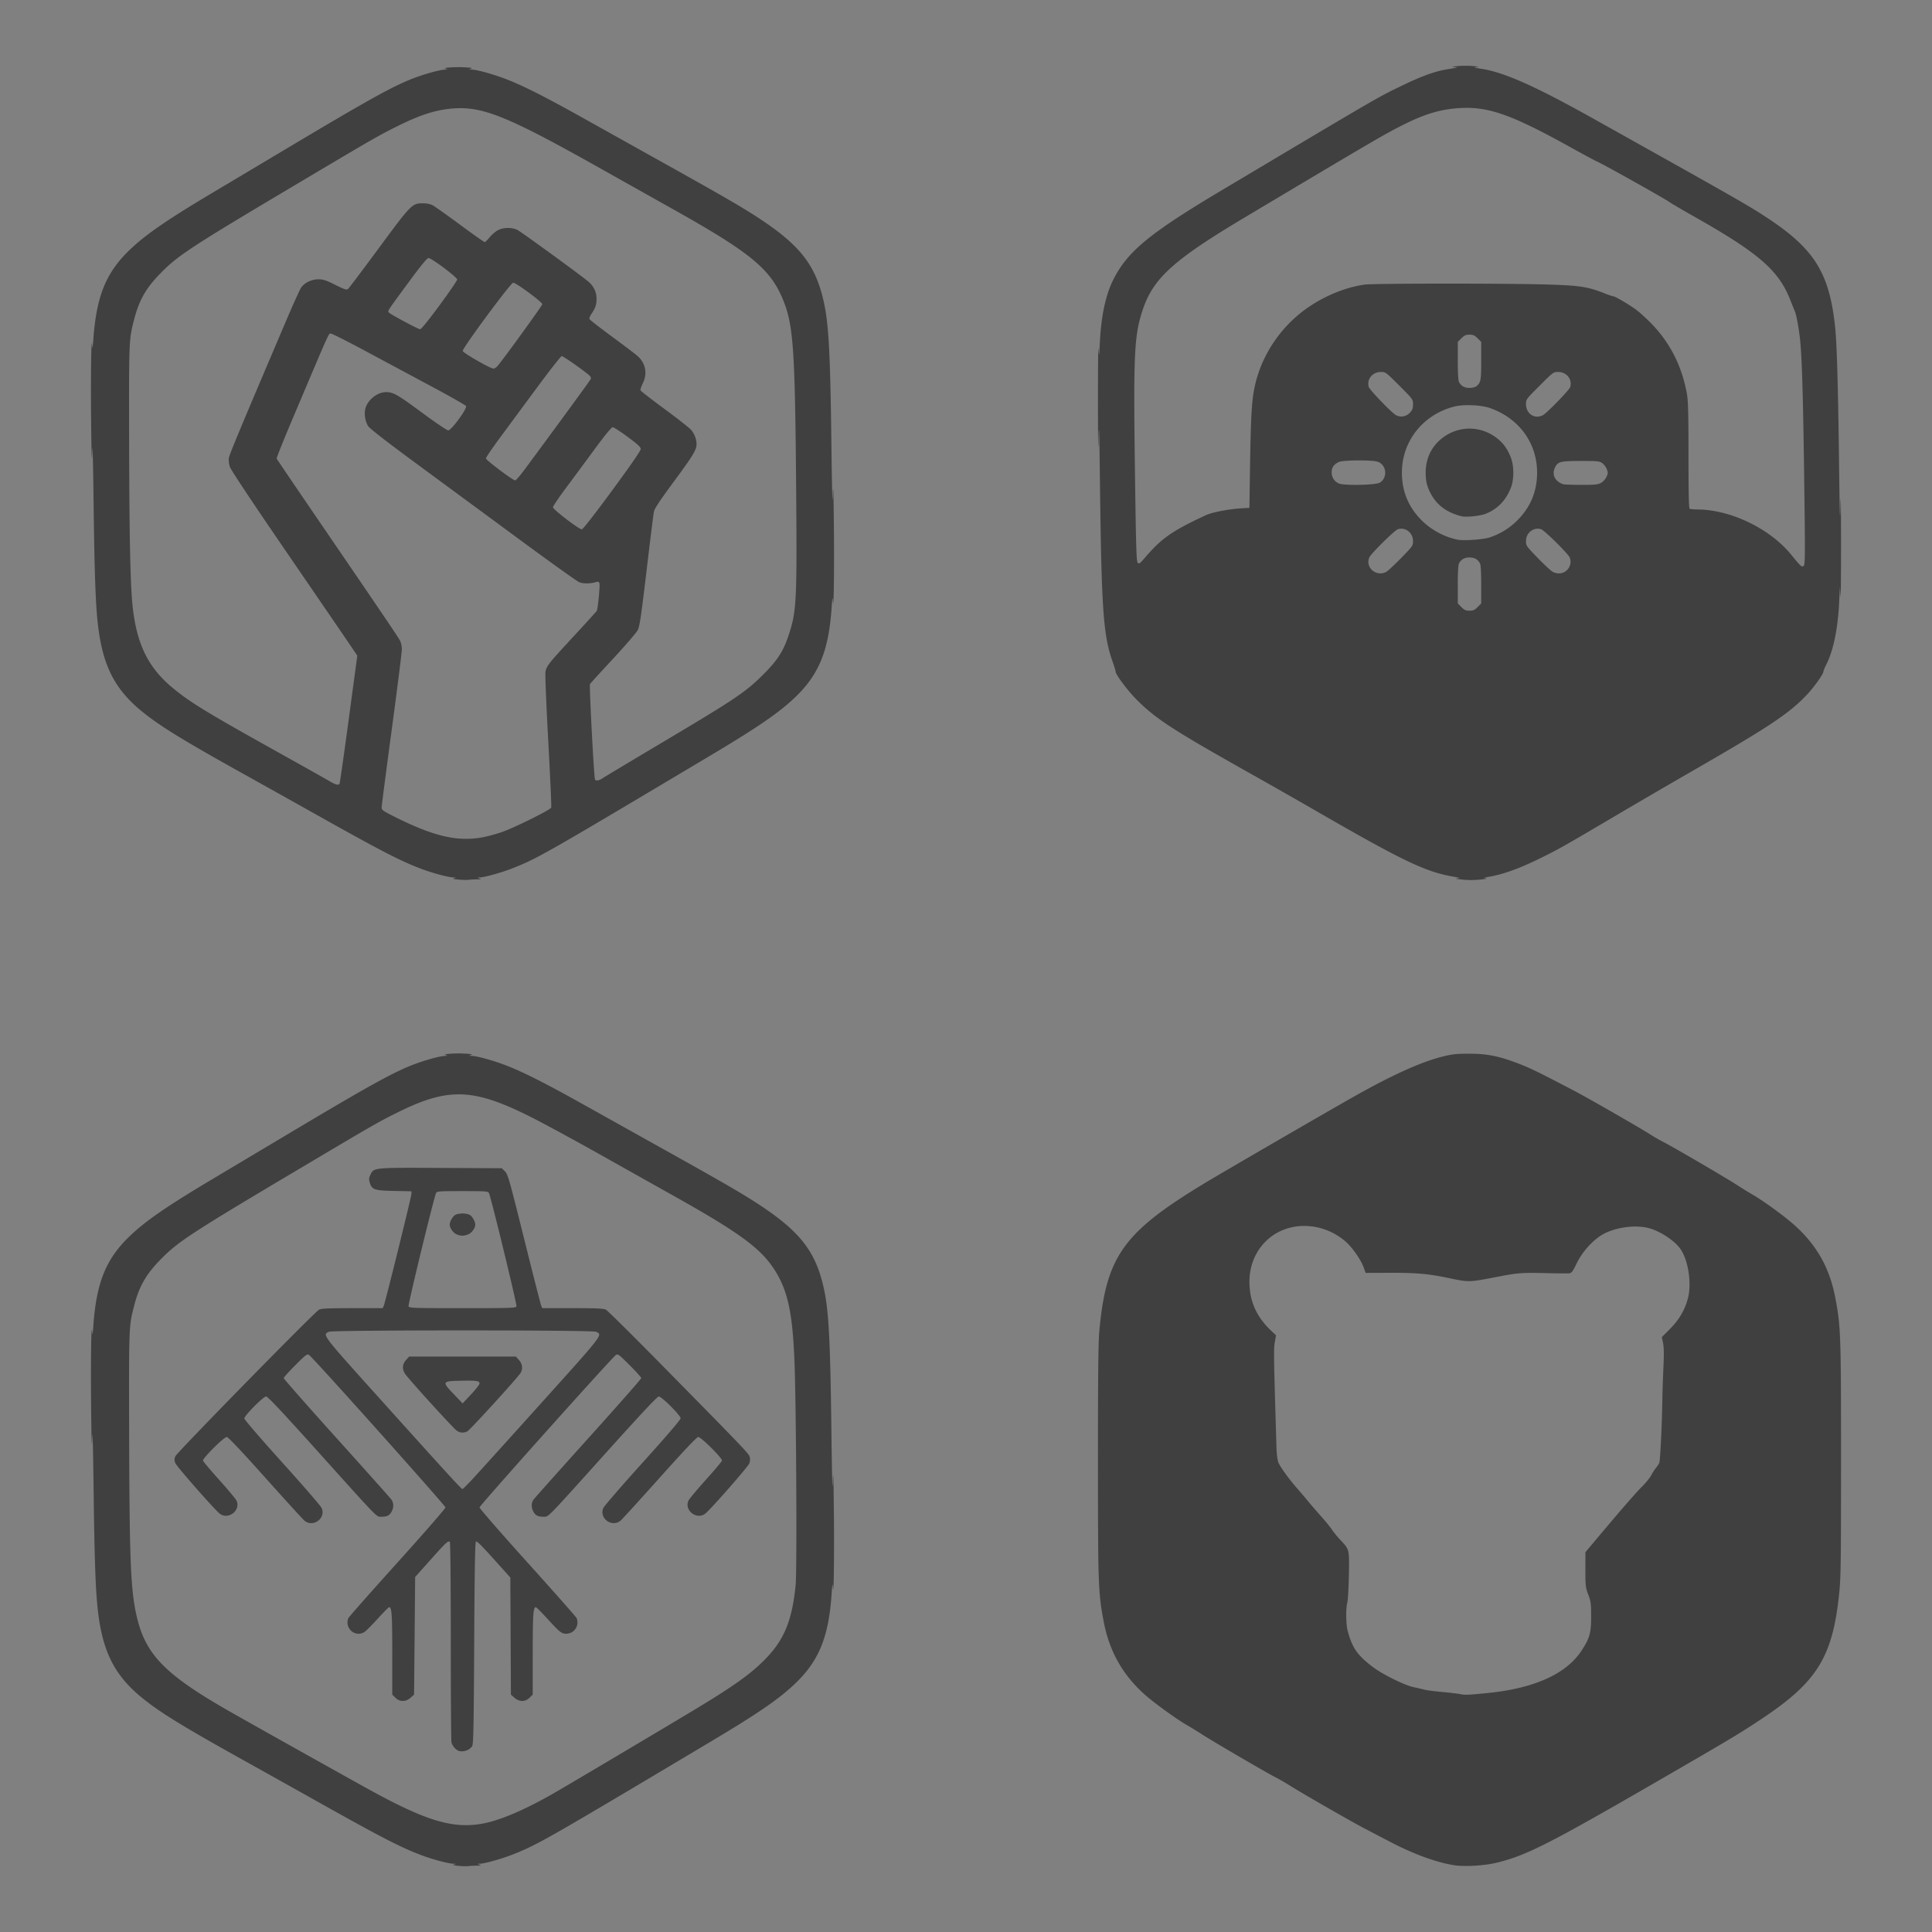 <?xml version="1.0"?>
<svg xmlns="http://www.w3.org/2000/svg" width="1300" height="1300" viewBox="0 0 1300 1300">
  <rect x="0" y="0" width="1300" height="1300" fill="#808080" stroke="none"/>
  <path d="M-1082.277 1262.492v-382.5h700v765h-700z" fill="#fdfefe"/>
  <g fill="#404040">
    <path d="M982.34 591.669c-3.236-.397-3.494-.518-1.435-.674 1.91-.145 1.222-.41-2.868-1.103-18.747-3.18-34.08-10.523-93.01-44.54-11.364-6.56-31.313-17.915-44.33-25.232-51.544-28.976-63.071-36.473-75.924-49.384-5.997-6.024-14.09-16.824-14.084-18.795 0-.524-.954-3.667-2.125-6.983-6.153-17.434-7.388-34.861-8.408-118.644-.473-38.93-.65-44.398-.957-29.763-.228 10.833-.389.897-.405-25.1-.014-23.668.155-40.288.378-36.935.401 6.054.408 6.024.918-4.303.877-17.725 3.896-31.82 8.987-41.955 9.6-19.11 24.27-31.199 73.333-60.422 106.794-63.61 104.323-62.175 120.75-70.12 13.51-6.534 22.371-9.743 30.574-11.074 7.753-1.258 7.81-1.276 4.661-1.478-2.036-.13-1.308-.332 2.51-.696 2.959-.282 7.638-.283 10.4 0 3.77.384 4.306.554 2.151.683-2.215.132-1.44.393 3.4 1.147 15.307 2.383 36.15 11.665 75.13 33.458 97.657 54.596 104.457 58.477 117.259 66.918 31.63 20.857 41.68 37 45.537 73.134 1.195 11.193 2.028 39.676 2.654 90.73.469 38.17.647 43.681.954 29.404.226-10.485.388-.363.403 25.1.013 23.47-.157 39.768-.378 36.218l-.402-6.454-.511 10.757c-.824 17.357-3.875 32.153-8.536 41.397-1.139 2.257-2.07 4.519-2.07 5.028 0 1.557-6.19 10.255-10.82 15.206-11.816 12.63-25.372 21.696-75.958 50.796a6632.986 6632.986 0 00-51.995 30.292c-36.813 21.72-38.84 22.863-52.245 29.471-13.057 6.436-24.02 10.427-33.099 12.047-4.247.758-5.085 1.07-3.227 1.198 1.738.12 1.076.335-2.152.698-5.598.629-9.774.622-15.06-.025zm11.905-183.167l2.438-2.438v-12.67c0-7.918-.3-13.257-.8-14.236-1.409-2.752-3.673-4.044-7.089-4.044-3.416 0-5.68 1.292-7.087 4.044-.501.98-.802 6.318-.802 14.236v12.67l2.439 2.438c1.999 2 2.981 2.439 5.45 2.439 2.47 0 3.452-.44 5.45-2.439zm-61.534-23.668c1.065-.552 5.567-4.723 10.005-9.267 7.86-8.05 8.068-8.346 8.068-11.49 0-5.58-5.059-9.552-10.157-7.977-2.247.694-18.21 16.477-19.28 19.063-2.8 6.757 4.693 13.133 11.364 9.671zm121.267-.83c2.56-2.155 3.505-5.845 2.264-8.84-1.07-2.587-17.034-18.37-19.28-19.064-5.096-1.575-10.157 2.398-10.157 7.971 0 3.127.23 3.46 7.71 11.16 4.24 4.365 8.677 8.537 9.86 9.27 3.113 1.929 6.956 1.73 9.603-.498zm160.035-61.34c-.835-62.02-1.65-86.76-3.225-97.836-1.189-8.365-2.293-13.755-3.23-15.772-.366-.789-1.671-4.016-2.9-7.172-7.706-19.788-21.178-31.54-63.823-55.667-8.875-5.021-16.943-9.753-17.929-10.514-2.333-1.802-43.692-24.974-47.58-26.658-1.64-.71-9.758-5.06-18.041-9.667-38.827-21.594-54.84-27.449-73.152-26.746-13.486.517-24.371 3.582-39.445 11.105-12.724 6.351-19.48 10.297-106.859 62.41-48.518 28.936-61.968 41.157-69.061 62.752-5.558 16.919-6.145 29.237-5.098 107.016.699 51.968.992 61.846 1.865 62.753.913.948 1.469.568 4.713-3.228 11.343-13.27 18.253-18.107 41.046-28.733 4.636-2.161 16.19-4.306 25.818-4.793l3.586-.18.476-30.316c.535-34.102 1.24-44.187 3.792-54.245 4.265-16.814 13.906-32.41 27.287-44.143 12.692-11.128 30.05-19.267 45.9-21.52 6.12-.87 95.742-.905 123.712-.049 21.263.651 26.85 1.537 38.12 6.046 2.565 1.027 5.067 1.866 5.56 1.866 1.182 0 10.17 5.251 15.129 8.84 2.17 1.57 6.719 5.667 10.11 9.103 12.986 13.16 21.208 29.458 24.418 48.396.728 4.301.967 14.535.954 40.879-.012 23.196.232 35.32.717 35.668.404.29 2.672.534 5.038.541 22.58.073 49.059 12.834 63.485 30.593 6.445 7.935 7.1 8.507 8.331 7.276.921-.921.957-8.182.286-58.005zm-211.395 38.889c7.32-2.593 12.937-6.061 18.156-11.214 9.035-8.917 13.508-19.606 13.508-32.273 0-19.925-12.13-36.583-31.664-43.482-5.906-2.086-17.706-2.614-23.864-1.07-21.134 5.304-35.448 23.294-35.448 44.552 0 12.665 4.472 23.35 13.508 32.278 6.444 6.366 15.415 11.137 24.091 12.814 4.299.83 17.616-.154 21.713-1.605zm-19.202-14.166c-11.535-2.951-18.749-9.173-22.615-19.507-1.054-2.817-1.483-5.655-1.483-9.814 0-9.842 4.096-18.125 11.75-23.759 10.675-7.859 24.773-7.87 35.408-.029 4.758 3.51 7.481 7.1 9.968 13.148 2.444 5.945 2.444 15.335 0 21.28-3.431 8.343-9.15 14.087-17.025 17.095-3.721 1.422-13.036 2.345-16.003 1.585zM928.62 324.69c5.439-3.695 4.205-12.382-2.003-14.106-4.094-1.137-22.7-.982-25.52.212-3.367 1.425-4.99 3.59-5.073 6.766-.09 3.402 1.75 6.372 4.791 7.737 3.559 1.596 25.26 1.121 27.805-.609zm148.387.368c1.535-.767 3.029-2.317 3.845-3.988 1.189-2.433 1.228-3.017.358-5.302-.537-1.412-1.888-3.248-3.001-4.08-1.876-1.4-2.933-1.51-14.414-1.51-13.554 0-15.46.446-17.33 4.062-2.541 4.916-.29 9.718 5.44 11.606.592.195 5.917.38 11.834.41 8.884.046 11.195-.163 13.268-1.198zm-128.195-47.479c1.553-1.738 1.972-2.917 1.972-5.545 0-3.32-.047-3.385-9.201-12.54-9.12-9.119-9.231-9.2-12.496-9.2-5.647 0-9.63 5.03-8.04 10.157.593 1.914 14.654 16.566 17.904 18.655 3.108 2 7.288 1.352 9.86-1.527zm89.324 1.821c2.729-1.43 17.78-16.925 18.407-18.95 1.587-5.127-2.395-10.157-8.041-10.157-3.265 0-3.377.082-12.496 9.202-9.085 9.085-9.201 9.242-9.201 12.454 0 6.462 5.86 10.317 11.33 7.451zm-44.585-19.62c2.833-2.295 3.132-3.923 3.132-17.042V230.07l-2.438-2.438c-2-2-2.981-2.439-5.45-2.439-2.47 0-3.452.44-5.451 2.439l-2.439 2.438v12.67c0 7.918.3 13.256.801 14.235 1.408 2.753 3.672 4.045 7.088 4.045 1.99 0 3.814-.475 4.757-1.239zM308.342 591.824c-3.212-.315-4.1-.586-2.864-.877 1.695-.4 1.676-.427-.358-.524-3.657-.175-13.645-2.815-20.949-5.539-14.464-5.393-27.012-11.864-72.488-37.381a19441.92 19441.92 0 00-47.887-26.772c-40.405-22.489-55.801-31.942-67.809-41.633-18.49-14.923-26.678-30.696-29.976-57.743-1.69-13.86-2.432-34.36-3.048-84.13-.361-29.25-.695-41.292-.924-33.294-.258 9.016-.458 3.394-.716-20.048-.326-29.674.075-59.965.677-51.194.176 2.56.406 1.338.806-4.296 2.077-29.25 8.558-45.11 24.729-60.515 10.623-10.12 24.823-19.912 54.696-37.717 9.254-5.516 32.13-19.16 50.836-30.32 57.335-34.206 72.81-42.717 87.116-47.913 7.27-2.64 16.086-4.981 19.21-5.1 2.084-.08 2.095-.099.357-.602-2.476-.718 7.405-1.342 13.962-.882 3.674.258 4.534.492 3.222.876-1.702.5-1.68.528.446.596 3.97.127 15.836 3.49 24.453 6.93 11.555 4.613 25.45 11.669 50.281 25.534l54.774 30.582c41.422 23.126 53.328 30.044 64.798 37.65 25.921 17.19 36.246 30.102 41.848 52.338 4.03 15.998 5.105 34.247 5.916 100.501.368 30 .692 41.666.925 33.294.267-9.56.452-4.569.716 19.332.327 29.504-.085 60.638-.677 51.194-.184-2.935-.393-1.78-.82 4.536-1.97 29.15-8.51 45.195-24.716 60.632-10.807 10.296-24.895 19.975-56.486 38.809-111.93 66.73-116.41 69.286-133.187 75.969-7.168 2.855-18.872 6.17-22.185 6.283-2.108.072-2.114.084-.358.646 1.42.455 1.032.588-1.88.645-2.017.039-4.595.188-5.727.33-1.132.142-4.153.054-6.713-.197zm15.899-28.327c3.334-.581 9.417-2.222 13.519-3.645 8.427-2.926 32.548-14.894 33.143-16.446.215-.559-.69-20.843-2.01-45.076-1.39-25.528-2.164-45.105-1.84-46.543.87-3.858 2.19-5.506 18.617-23.272 8.467-9.156 15.606-17.01 15.865-17.453.788-1.347 2.32-17.288 1.794-18.659-.362-.944-.915-1.151-2.094-.784-3.769 1.174-8.85 1.228-11.494.123-1.48-.618-19.03-13.154-39.001-27.858a484713.39 484713.39 0 00-68.786-50.634c-21.74-15.999-33.048-24.765-34.21-26.52-2.132-3.223-2.902-8.85-1.706-12.476 1.846-5.594 8.105-10.373 13.617-10.4 4.919-.022 7.727 1.567 23.986 13.576 9.057 6.69 17.13 12.168 17.941 12.172 2.154.012 12.982-14.791 11.99-16.394-.387-.626-10.824-6.556-23.194-13.177a48136 48136 0 01-44.41-23.807c-12.055-6.473-22.57-11.769-23.367-11.769-1.547 0-.078-3.277-26.295 58.68-5.742 13.569-10.308 25.014-10.146 25.434.16.42 12.51 18.639 27.44 40.486 44.881 65.667 54.394 79.71 55.622 82.11.645 1.26 1.173 3.858 1.173 5.773 0 1.915-3.061 26.224-6.802 54.02-3.742 27.796-6.802 51.374-6.802 52.396 0 1.658.932 2.325 8.683 6.21 26.173 13.12 41.962 16.864 58.767 13.933zm-95.755-36.138c.231-.374 3.012-19.92 6.18-43.437l5.758-42.757-5.622-8.294c-3.092-4.562-22.18-32.46-42.416-61.994-23.538-34.353-37.153-54.86-37.79-56.922-.546-1.772-.814-4.4-.595-5.84.35-2.304 8.719-22.34 39.047-93.478 4.4-10.322 8.702-19.803 9.559-21.069 2.252-3.325 7.034-5.629 11.686-5.629 3.161 0 5.099.638 11.286 3.715 6.397 3.181 7.635 3.578 8.618 2.762.632-.525 9.975-12.916 20.762-27.536 21.86-29.629 22.334-30.107 29.756-30.077 2.422.01 4.902.525 6.443 1.34 1.379.728 9.643 6.591 18.366 13.03 8.723 6.438 16.193 11.706 16.6 11.706.406 0 1.945-1.472 3.42-3.272 1.475-1.8 3.99-3.94 5.59-4.757 3.75-1.913 9.382-1.959 13.07-.108 2.527 1.27 40.235 28.707 47.4 34.49 3.739 3.018 5.781 7.146 5.803 11.728.018 3.913-.794 6.364-3.33 10.05-1.01 1.467-1.668 3.102-1.464 3.633.204.532 7.089 5.902 15.3 11.934 8.21 6.032 16.014 11.97 17.342 13.194 5.255 4.845 6.478 11.716 3.242 18.21-1.024 2.054-1.702 4.15-1.507 4.656.194.507 7.437 6.134 16.096 12.504 8.659 6.37 16.73 12.706 17.936 14.08 2.233 2.543 3.718 6.47 3.669 9.698-.06 3.84-2.344 7.61-15.006 24.768-9.733 13.187-13.27 18.525-13.695 20.67-.316 1.59-2.544 19.485-4.95 39.766-3.662 30.864-4.628 37.367-5.93 39.901-.854 1.665-8.32 10.314-16.59 19.22-8.27 8.906-15.26 16.587-15.536 17.07-.563.987 2.704 63.076 3.376 64.163.717 1.16 2.74.79 5.371-.983 1.371-.925 17.959-10.874 36.861-22.11 52.678-31.313 59.06-35.594 71.246-47.795 9.165-9.176 13.04-15.11 16.51-25.273 5.61-16.445 5.975-22.987 5.391-96.82-.771-97.592-1.843-112.968-9.092-130.38-8.4-20.179-21.96-31.31-72.957-59.89a58057.25 58057.25 0 01-50.836-28.54C342.64 78.843 325.397 71.753 306.091 72.9c-11.955.71-22.933 4.128-38.918 12.115-12.52 6.256-16.353 8.456-63.008 36.17-77.323 45.93-84.662 50.74-97.067 63.63-9.004 9.356-13.501 17.351-16.744 29.771-3.638 13.936-3.623 13.576-3.462 84.163.147 64.147.835 95.714 2.392 109.718 2.815 25.32 10.578 40.954 27.095 54.566 11.842 9.76 23.073 16.597 72.5 44.132 15.614 8.699 30.274 16.942 32.578 18.318 4.272 2.552 6.28 3.088 7.03 1.876zm183.41-197.333c12.361-16.815 19.24-26.777 19.24-27.864 0-1.333-1.863-3.07-8.79-8.195-4.835-3.577-9.365-6.504-10.067-6.504-.833 0-5.168 5.287-12.477 15.215a8140.628 8140.628 0 01-19.455 26.313c-4.54 6.104-8.261 11.665-8.268 12.358-.014 1.435 17.52 14.85 19.41 14.85.707 0 8.757-10.325 20.407-26.173zm-58.622-14.46c20.626-27.843 43.951-59.755 44.227-60.506.18-.49.088-1.243-.203-1.674-1.206-1.784-18.341-13.948-19.37-13.75-.613.118-8.138 9.72-16.721 21.336a118174.6 118174.6 0 00-24.927 33.75c-5.127 6.945-9.322 13.118-9.322 13.717 0 1.156 18.174 14.824 19.71 14.824.498 0 3.47-3.464 6.606-7.697zm-18.659-69.094c3.357-3.698 30.291-40.848 30.291-41.78 0-1.464-17.956-14.68-19.621-14.442-1.801.258-34.194 44.088-33.92 45.896.203 1.33 18.349 11.766 20.66 11.88.62.032 1.786-.668 2.59-1.554zm-38.872-41.013c6.536-8.873 11.883-16.7 11.883-17.392 0-1.511-17.281-14.448-19.3-14.448-.93 0-5.002 4.958-13.088 15.931-14.886 20.201-14.579 19.728-13.507 20.801 1.388 1.39 19.652 11.157 20.945 11.2.735.025 5.678-6.062 13.067-16.092zM978.5 1255.07c-12.03-1.899-27.076-7.383-42.951-15.657-5.14-2.678-12.886-6.722-17.214-8.985-9.22-4.823-42.67-24.033-50.43-28.962-2.951-1.874-7.297-4.38-9.657-5.57-5.772-2.907-41.206-23.597-49.097-28.668-3.47-2.229-8.166-5.113-10.437-6.409-6.387-3.643-20.18-13.53-27.031-19.376-15.54-13.261-25.031-29.61-28.936-49.847-3.751-19.436-3.948-24.827-3.953-108.325-.007-57.767.23-80.174.917-87.627 4.642-50.365 16.042-66.353 71.02-99.6 12.815-7.75 83.443-48.702 101.524-58.865 24.937-14.018 44.272-22.709 58.299-26.205 6.764-1.686 9.324-1.96 18.24-1.96 12.166 0 20.287 1.684 34.042 7.063 7.474 2.922 12.955 5.615 36.418 17.889 9.258 4.843 43.94 24.743 50.938 29.228 2.672 1.712 6.789 4.085 9.15 5.273 6.091 3.068 42.702 24.456 49.593 28.974 3.17 2.079 7.634 4.84 9.918 6.137 7.107 4.036 21.034 14.117 28.072 20.32 15.223 13.419 24.055 28.889 27.917 48.902 3.759 19.475 3.95 24.751 3.951 109.04 0 69.766-.136 79.658-1.26 90.489-4.43 42.702-14.842 59.478-52.382 84.4-14.846 9.856-20.29 13.12-66.883 40.085-75.918 43.937-90.93 51.58-110.984 56.512-8.327 2.048-21.722 2.86-28.784 1.745zm22.097-115.828c31.607-3.098 53.184-12.775 63.535-28.494 5.53-8.399 6.521-11.904 6.517-23.04-.007-8.767-.183-10.126-1.944-14.75-1.826-4.795-1.94-5.783-1.928-16.81l.012-11.717 16.262-19.314c8.944-10.622 18.548-21.567 21.342-24.32 2.795-2.755 5.757-6.333 6.583-7.952.826-1.62 2.267-3.873 3.202-5.008.936-1.134 1.977-2.706 2.315-3.493.645-1.504 1.797-25.185 2.054-42.204.083-5.508.414-15.494.736-22.192.413-8.602.34-13.356-.25-16.195l-.834-4.02 5.59-5.621c6.215-6.252 10.08-12.963 12.087-20.992 2.492-9.964-.016-25.657-5.254-32.874-4.136-5.699-13.776-11.976-21.398-13.933-9.31-2.39-23.102-.34-31.415 4.67-6.456 3.892-13.339 11.68-16.918 19.141-2.514 5.24-3.39 6.44-4.856 6.643-.983.137-8.065.088-15.737-.109-15.433-.395-18.905-.163-30.401 2.033-22.64 4.327-20.65 4.277-36.84.925-12.082-2.502-20.62-3.22-37.62-3.168l-16.518.052-1.295-3.6c-1.84-5.119-7.665-13.519-12.006-17.316-7.863-6.878-17.81-10.663-28.056-10.674-20.894-.023-36.84 16.206-36.84 37.494 0 13.148 4.715 23.7 14.848 33.236l3.046 2.865-.836 4.65c-.803 4.472-.72 9.648 1.161 71.587.103 3.373.602 7.397 1.11 8.941.93 2.829 7.429 11.814 13.509 18.678a324.64 324.64 0 016.693 7.869c1.873 2.287 5.846 6.894 8.829 10.238 2.983 3.344 6.252 7.368 7.266 8.942 1.013 1.573 3.517 4.631 5.565 6.795 6.135 6.486 6.069 6.207 5.708 24.081-.173 8.591-.65 16.744-1.06 18.119-1.053 3.535-.908 14.719.246 18.96 3.186 11.707 6.533 16.47 17.25 24.545 6.352 4.786 21.109 12.068 26.978 13.311 2.473.525 5.785 1.29 7.358 1.703 1.574.412 7.046 1.127 12.161 1.587 5.115.46 10.587 1.111 12.16 1.445 2.988.635 4.913.558 17.884-.713zM308.342 1255.48c-3.212-.315-4.1-.587-2.864-.878 1.695-.399 1.676-.427-.358-.524-3.657-.174-13.645-2.815-20.949-5.538-14.464-5.393-27.012-11.864-72.488-37.382a19432.9 19432.9 0 00-47.887-26.771c-40.405-22.49-55.801-31.942-67.809-41.633-18.49-14.923-26.678-30.696-29.976-57.744-1.69-13.86-2.432-34.36-3.048-84.13-.361-29.25-.695-41.292-.924-33.293-.258 9.016-.458 3.394-.716-20.048-.326-29.674.075-59.965.677-51.194.176 2.56.406 1.337.806-4.296 2.077-29.251 8.558-45.11 24.729-60.515 10.623-10.12 24.823-19.912 54.696-37.717 9.254-5.516 32.13-19.16 50.836-30.32 57.335-34.207 72.81-42.718 87.116-47.913 7.27-2.64 16.086-4.981 19.21-5.101 2.084-.08 2.095-.098.357-.602-2.476-.718 7.405-1.342 13.962-.881 3.674.257 4.534.491 3.222.876-1.702.499-1.68.528.446.596 3.97.127 15.836 3.49 24.453 6.93 11.555 4.612 25.45 11.668 50.281 25.533l54.774 30.582c41.422 23.127 53.328 30.045 64.798 37.65 25.921 17.19 36.246 30.102 41.848 52.338 4.03 15.998 5.105 34.248 5.916 100.502.368 30 .692 41.666.925 33.294.267-9.56.452-4.57.716 19.331.327 29.505-.085 60.638-.677 51.194-.184-2.935-.393-1.779-.82 4.537-1.97 29.15-8.51 45.194-24.716 60.632-10.807 10.295-24.895 19.974-56.486 38.808-111.93 66.731-116.41 69.286-133.187 75.97-7.168 2.855-18.872 6.17-22.185 6.283-2.108.071-2.114.083-.358.646 1.42.455 1.032.588-1.88.645-2.017.039-4.595.187-5.727.33-1.132.141-4.153.053-6.713-.198zm15.899-28.327c11.847-2.066 28.536-9.151 48.541-20.609 8.582-4.915 72.668-42.946 94.154-55.875 27.532-16.567 39.212-24.986 49.052-35.36 11.955-12.604 17.146-25.706 19.382-48.915.973-10.104.395-120.414-.788-150.367-1.308-33.113-4.62-48.12-13.69-62.013-9.297-14.241-23.59-24.69-67.202-49.133a58018.26 58018.26 0 01-50.836-28.539c-16.342-9.186-36.802-20.276-45.466-24.645-38.401-19.367-55.287-20.097-88.502-3.83-13.471 6.6-16.49 8.324-64.721 36.973-77.323 45.93-84.662 50.741-97.067 63.63-9.004 9.357-13.501 17.352-16.744 29.772-3.638 13.935-3.623 13.576-3.462 84.163.197 86.121 1.007 106.89 4.839 124.12 5.956 26.78 18.86 40.062 63.746 65.609 16.718 9.515 78.395 44.046 93.438 52.312 37.743 20.743 55.645 26.139 75.326 22.707zm-14.949-48.854c-2.236-.423-4.998-3.445-5.516-6.037-.245-1.225-.446-31.971-.446-68.325 0-38.922-.267-66.264-.65-66.5-1.252-.774-2.643.523-12.954 12.073l-10.381 11.63-.358 39.56-.358 39.56-2.339 2.09c-3.265 2.916-7.327 2.915-10.247-.008l-2.092-2.092v-27.575c0-26.159-.339-31.247-2.078-31.247-.375 0-3.846 3.493-7.715 7.762-3.868 4.27-7.889 8.297-8.934 8.95-6.173 3.857-13.488-2.42-10.844-9.309.275-.717 15.096-17.49 32.935-37.272 17.84-19.782 32.434-36.539 32.432-37.238-.007-1.24-88.801-100.51-91.709-102.525-1.37-.95-1.958-.521-9.291 6.79-4.306 4.292-7.828 8.219-7.828 8.726 0 .508 16.038 18.718 35.64 40.467 19.6 21.748 36.194 40.34 36.873 41.313 1.522 2.183 1.58 5.152.153 7.91-1.376 2.661-3.093 3.566-6.766 3.566-3.697 0-.933 2.822-42.6-43.516-24.203-26.916-34.045-37.392-35.131-37.392-1.92 0-14.661 12.85-14.661 14.786 0 .802 10.637 13.16 25.505 29.632 14.028 15.54 25.965 29.33 26.527 30.644 2.99 6.988-5.912 13.38-11.702 8.402-1.114-.957-12.98-13.982-26.368-28.943-16.227-18.133-24.826-27.222-25.789-27.259-1.867-.07-16.342 14.33-15.99 15.906.138.614 5.084 6.487 10.99 13.05 5.908 6.565 11.138 12.857 11.625 13.984 2.836 6.575-5.735 13.062-11.386 8.617-3.584-2.819-28.915-31.65-29.824-33.946-.785-1.98-.785-2.775 0-4.65 1.082-2.585 93.69-97.075 96.675-98.638 1.536-.804 6.145-1.013 22.39-1.013h20.457l.691-1.61c1.114-2.598 18.61-73.378 18.61-75.287v-1.74l-11.634-.24c-13.272-.275-14.947-.85-16.377-5.62-.689-2.3-.608-3.136.532-5.47 2.272-4.652 1.867-4.615 47.639-4.388l40.674.201 2.126 2.148c1.974 1.996 2.89 5.223 12.91 45.466 5.932 23.825 11.096 44.043 11.476 44.93l.692 1.61h20.456c16.379 0 20.843.205 22.39 1.026 1.064.564 17.74 17.077 37.056 36.695 55.059 55.917 59.049 60.082 59.687 62.305.358 1.25.275 2.964-.212 4.368-.757 2.185-25.95 30.92-29.679 33.853-5.651 4.445-14.222-2.042-11.386-8.617.486-1.127 5.717-7.419 11.624-13.983 5.907-6.564 10.853-12.437 10.99-13.05.353-1.577-14.122-15.977-15.99-15.907-.962.037-9.561 9.126-25.788 27.259-13.389 14.961-25.255 27.986-26.368 28.943-5.79 4.977-14.692-1.414-11.702-8.402.562-1.313 12.499-15.104 26.527-30.644 16.094-17.83 25.505-28.8 25.505-29.729 0-1.941-12.759-14.689-14.702-14.689-.98 0-11.99 11.738-35.07 37.389-41.744 46.394-38.929 43.519-42.62 43.519-3.674 0-5.39-.905-6.766-3.566-1.428-2.76-1.369-5.729.156-7.91.68-.974 17.274-19.565 36.874-41.315 19.6-21.75 35.636-39.959 35.636-40.466 0-.507-3.522-4.433-7.828-8.725-7.328-7.306-7.921-7.74-9.287-6.79-2.904 2.019-91.708 101.287-91.712 102.519 0 .695 14.59 17.451 32.43 37.235 17.838 19.784 32.66 36.56 32.935 37.279 1.986 5.175-1.72 10.545-7.228 10.473-2.941-.038-4.261-1.098-12.225-9.82-4.046-4.43-7.663-8.054-8.038-8.054-1.74 0-2.079 5.084-2.079 31.247v27.575l-2.093 2.093c-2.92 2.92-6.98 2.92-10.246.007l-2.339-2.09-.196-39.387-.197-39.388-7.598-8.464c-11.831-13.18-14.674-16.065-15.544-15.775-.59.197-.906 18.672-1.167 68.23-.304 57.806-.513 68.194-1.398 69.528-1.62 2.442-5.287 3.882-8.392 3.295zm9.575-184.041c3.907-4.234 24.595-27.124 45.973-50.868 41.571-46.172 40.813-45.182 36.208-47.28-2.65-1.207-177.034-1.207-179.683 0-4.593 2.092-5.342 1.114 36.209 47.273 44.72 49.68 52.862 58.572 53.632 58.572.306 0 3.754-3.464 7.66-7.697zM307.45 962.75c-2.207-1.403-32.878-35.142-34.982-38.481-2-3.175-1.746-6.346.73-9.118l2.09-2.338H347.124l2.09 2.338c2.267 2.538 2.71 5.768 1.168 8.524-1.655 2.958-34.24 38.705-36.022 39.517-2.513 1.144-4.625 1.01-6.909-.442zm15.211-31.818c0-1.808-1.957-2.09-12.888-1.858-12.372.264-12.524.59-4.287 9.19l5.798 6.053 5.689-6.06c3.129-3.332 5.688-6.628 5.688-7.325zm24.86-51.922c.44-1.15-17.165-73.574-18.544-76.282-.58-1.14-2.174-1.253-17.772-1.253-15.597 0-17.19.112-17.771 1.253-1.38 2.708-18.985 75.132-18.543 76.282.434 1.133 3.154 1.225 36.314 1.225s35.88-.092 36.315-1.225zM307.135 830.5c-2.262-.984-4.522-4.235-4.522-6.505 0-2.182 2.202-5.846 4.007-6.668.984-.448 3.047-.815 4.585-.815 1.539 0 3.602.367 4.586.815 1.805.822 4.006 4.486 4.006 6.668 0 2.343-2.285 5.536-4.678 6.535-3.012 1.259-5.04 1.25-7.984-.03z"/>
  </g>
</svg>

